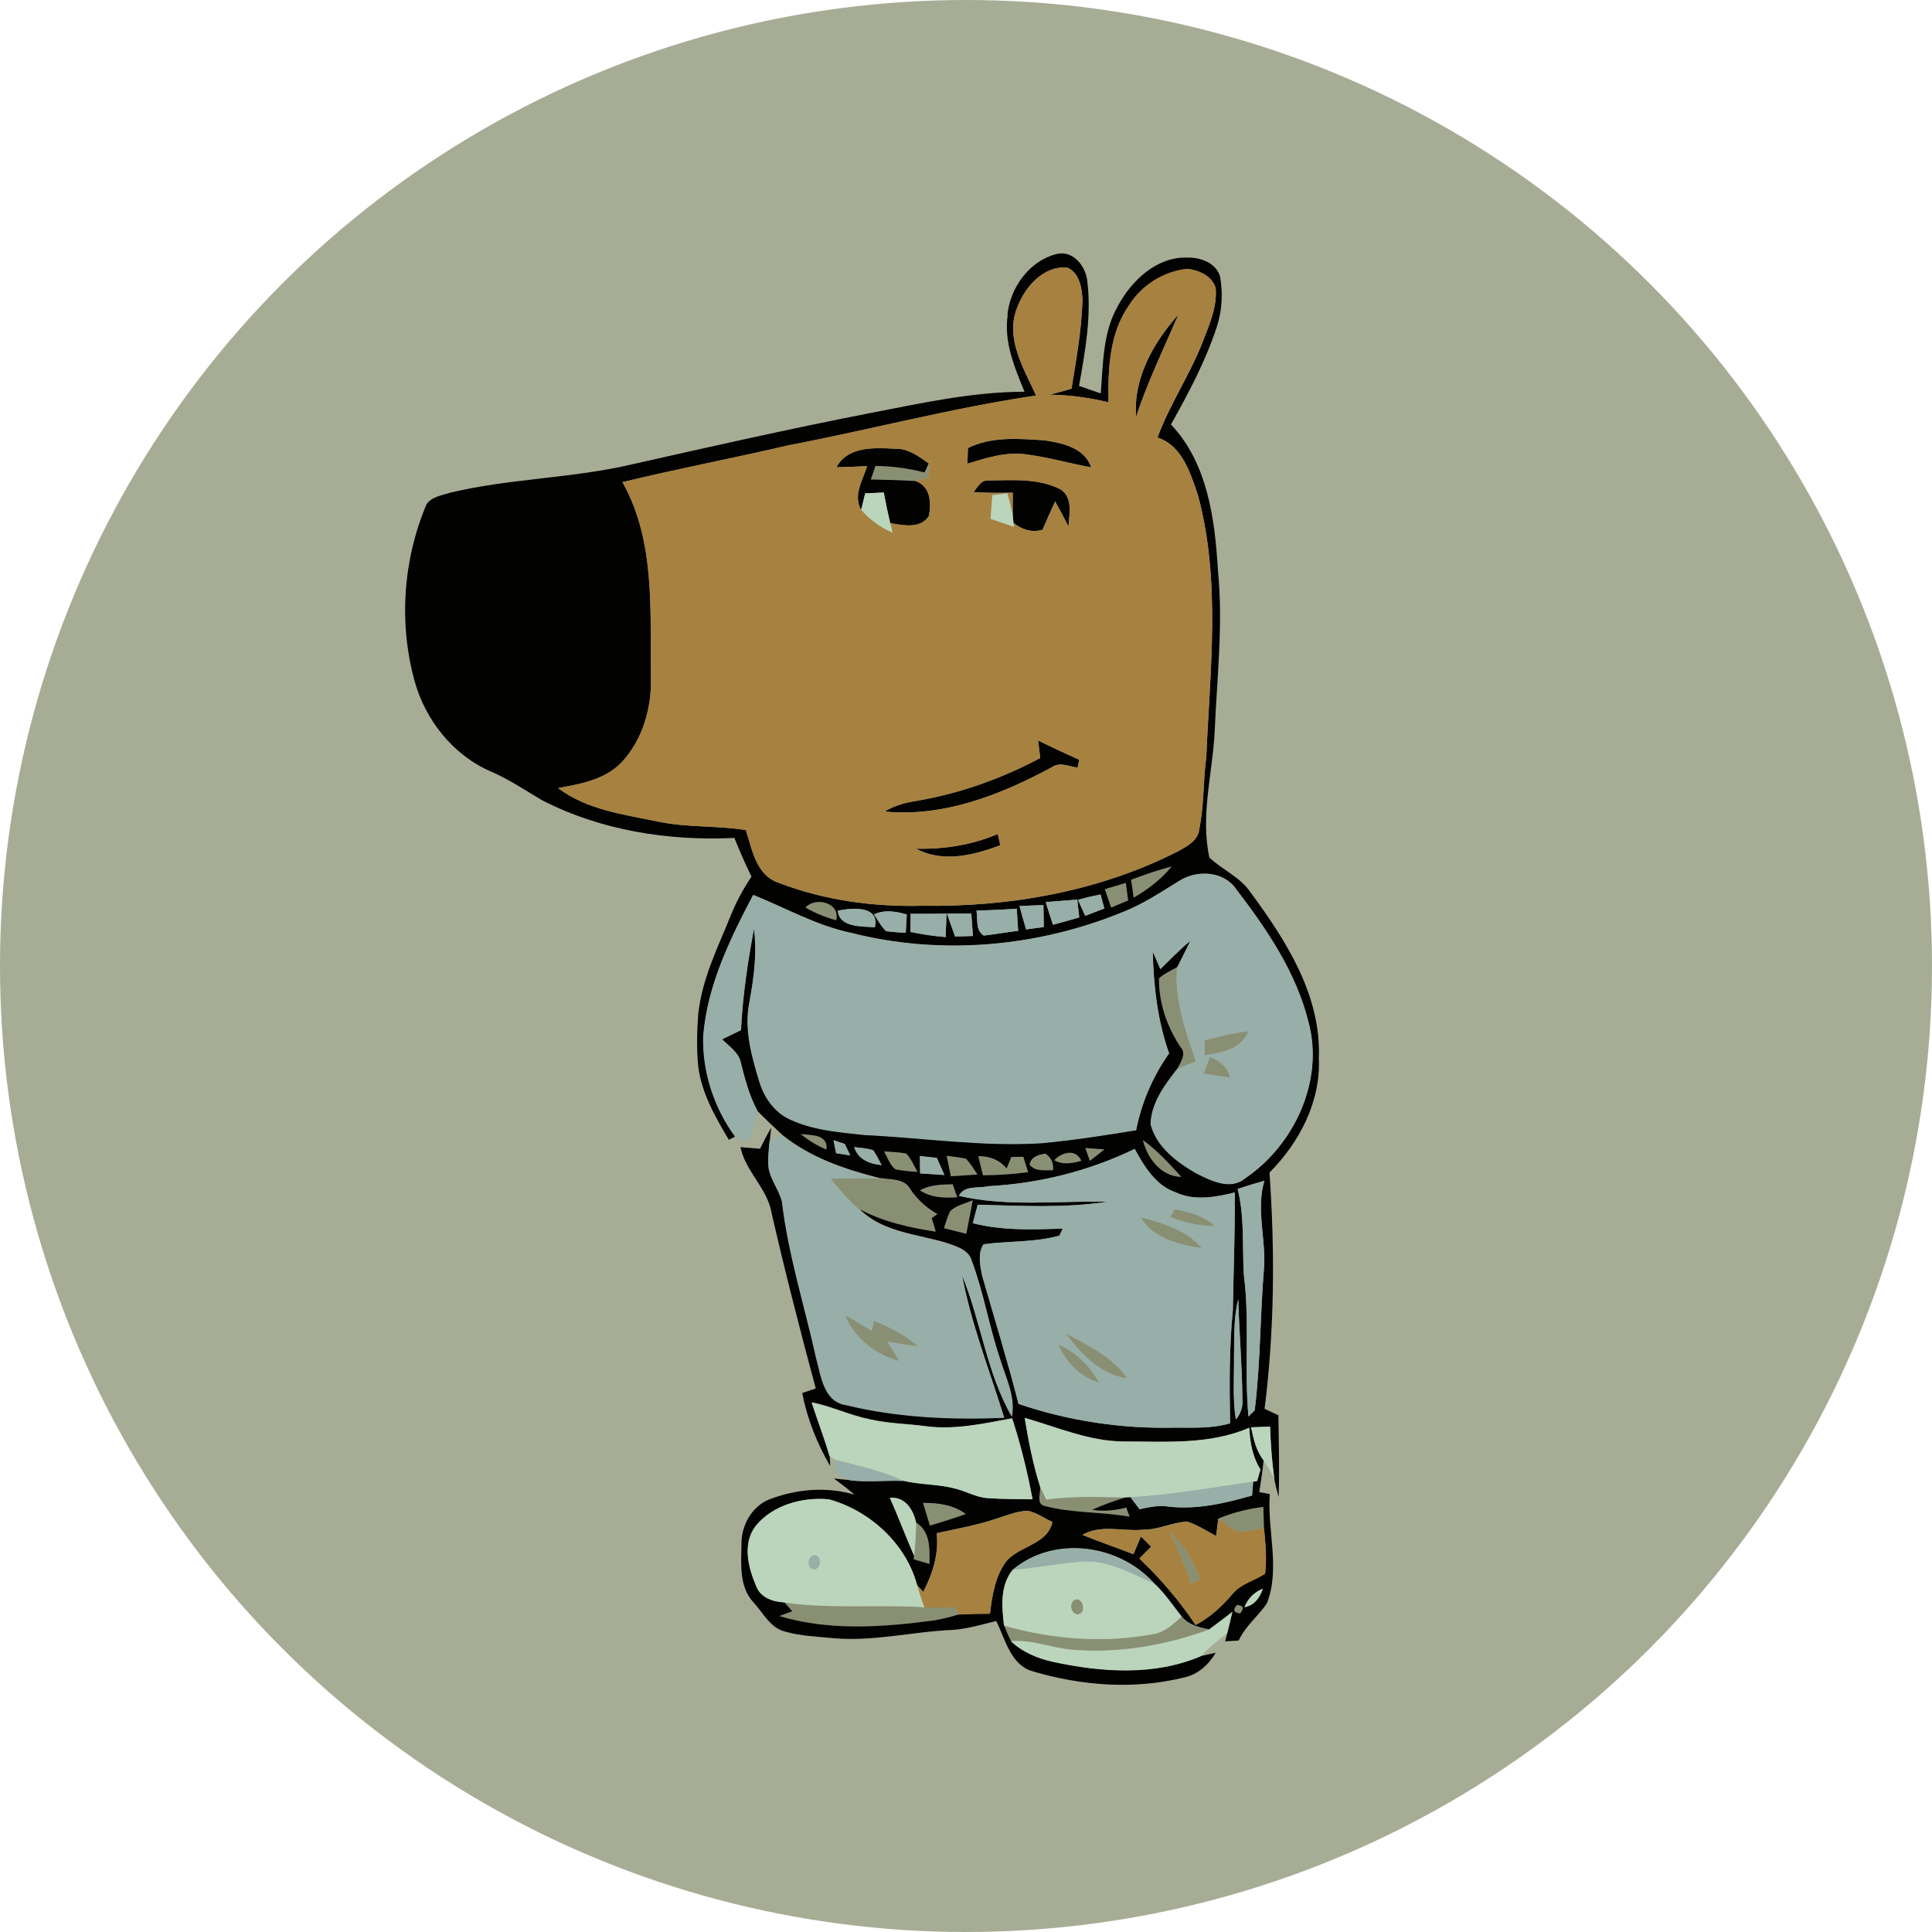 <svg fill="none" height="24" viewBox="0 0 24 24" width="24" xmlns="http://www.w3.org/2000/svg" xmlns:xlink="http://www.w3.org/1999/xlink"><clipPath id="a"><path d="m0 0h24v24h-24z"/></clipPath><g clip-path="url(#a)"><circle cx="12" cy="12" fill="#a7ac95" r="12"/><g fill="#898f73"><path d="m11.537 5.755.016-.035c-.007.07-.013.14-.018.21-.054.017-.108.031-.162.043-.185-.009-.37-.015-.554-.019.014-.042.042-.127.057-.168.206.003.41.03.61.081.013-.028.039-.084.052-.113z"/><path d="m14.05 10.929c.166-.06.332-.123.503-.164-.13.158-.294.284-.471.386-.008-.056-.024-.167-.032-.222z"/><path d="m13.724 11.046c.087-.026.174-.052.261-.078.007.054.021.163.029.218-.07.029-.141.059-.211.088-.026-.076-.052-.152-.078-.228z"/><path d="m10.005 11.273c.127-.14.436-.058.381.158-.133-.036-.262-.088-.381-.158z"/><path d="m14.394 12.158c.068-.059.148-.097.227-.139-.033.403.106.79.234 1.165-.079.031-.157.062-.234.097.04-.084.119-.187.038-.273-.167-.251-.27-.548-.265-.851z"/><path d="m14.965 12.925c.178-.049.358-.093.542-.115-.084.226-.334.266-.541.3-.001-.046-.001-.139-.001-.185z"/><path d="m15.032 13.127c.113.055.225.123.247.259-.11-.013-.22-.029-.328-.05.026-.07.054-.14.081-.209z"/><path d="m9.947 14.087c.131.017.342 0 .32.194-.116-.049-.224-.114-.32-.194z"/><path d="m14.197 14.162c.18.129.328.295.478.457-.252-.002-.423-.233-.478-.457z"/><path d="m13.482 14.262c.079.005.159.011.238.017-.06.048-.12.096-.181.143-.019-.053-.038-.107-.057-.16z"/><path d="m10.984 14.305c.091.007.184.01.274.026.063.064.096.15.14.228-.092-.004-.183-.014-.272-.03-.072-.056-.099-.147-.142-.223z"/><path d="m13.096 14.413c.095-.098.265-.148.337.008-.112.031-.231.054-.337-.008z"/><path d="m11.761 14.36c.08.011.161.019.24.037.055.059.096.129.141.195-.11.009-.22.015-.33.022-.018-.085-.035-.169-.052-.254z"/><path d="m12.153 14.366c.138-.002.264.045.353.153.019-.048.038-.096.058-.143.037-.001.112-.003.149-.003.02.063.039.127.059.191-.185.026-.372.037-.56.039-.019-.079-.038-.158-.058-.237z"/><path d="m12.79 14.47c.02-.097.111-.122.197-.136.073.048.104.117.095.207-.102-.006-.22.022-.291-.071z"/><path d="m10.318 14.642c.2-.004.399-.008.598-.005.134.025.313 0 .389.14.085.13.201.233.336.31-.024.017-.047.034-.07.051.017.056.033.111.05.167-.325-.048-.651-.122-.944-.278-.134-.114-.248-.249-.359-.385z"/><path d="m11.43 14.791c.124-.07.268-.073.406-.075.014.04.042.12.056.161-.16.011-.323.004-.462-.085z"/><path d="m11.806 15.047c.076-.071.185-.092.278-.134-.024.139-.053.278-.079.417-.093-.024-.185-.047-.278-.07.024-.072.045-.145.079-.213z"/><path d="m14.592 15.021c.18.034.363.083.502.21-.192.001-.378-.044-.557-.111.014-.025.041-.074.055-.099z"/><path d="m14.168 15.119c.273.077.573.161.763.387-.282-.043-.612-.12-.763-.387z"/><path d="m10.501 16.341c.112.058.221.123.328.191.007-.031.023-.094.03-.125.196.08.386.178.545.319-.128-.016-.256-.036-.383-.06.052.08.103.16.152.242-.29-.076-.56-.283-.672-.567z"/><path d="m13.239 16.562c.277.149.581.295.764.561-.329-.045-.58-.304-.764-.561z"/><path d="m13.147 16.703c.218.093.393.264.505.471-.236-.066-.41-.252-.505-.471z"/><path d="m12.923 18.471c.025.052.051.105.078.157.327-.048.658-.029.988-.027-.142.046-.284.095-.421.157.142.024.285.009.423-.027.014.037.028.075.042.113-.348-.063-.707-.041-1.049-.132-.118-.017-.055-.166-.062-.241z"/><path d="m11.468 18.673c.186-.002.378.023.532.138-.147.053-.296.098-.446.144-.029-.095-.059-.188-.086-.282z"/><path d="m15.134 18.869c.179-.076.368-.121.561-.146.002.087.004.174.007.262-.133.013-.287.086-.408-.002-.054-.037-.108-.074-.16-.114z"/><path d="m11.38 18.916c.18.114.169.327.168.515-.065-.02-.131-.039-.196-.058l.004-.047c.013-.136.023-.273.024-.41z"/><path d="m14.529 19.026c.177.158.299.365.376.589-.036.02-.073.041-.108.061-.071-.224-.174-.436-.268-.65z"/><path d="m13.34 19.878c.113-.064.168.169.045.177-.081-.008-.106-.13-.045-.177z"/><path d="m9.746 19.907c.576.082 1.158.022 1.737.059.129.004.257.003.387-.001.01.023.031.069.042.092-.1.03-.201.058-.305.074-.638.084-1.299.134-1.924-.054.053-.02.107-.04.161-.059-.033-.037-.066-.075-.098-.112z"/><path d="m15.367 19.939c.08.007.093.042.039.105-.08-.008-.093-.043-.039-.105z"/><path d="m14.677 20.084c.084.104.216.136.341.161-.534.195-1.109.296-1.678.251-.263-.017-.516-.133-.783-.107-.034-.063-.061-.128-.085-.194.598.171 1.233.22 1.847.107.145-.021.254-.124.358-.217z"/></g><path d="m12.515 3.91c.033-.334.268-.664.6-.752.207-.059.368.14.391.327.055.438-.025.878-.102 1.309.09.031.18.062.27.093.03-.366.024-.756.212-1.085.171-.317.481-.615.864-.602.162-.004.355.064.406.234.037.207.025.425-.04.625-.14.426-.351.824-.57 1.214.458.483.547 1.184.584 1.819.066.659-.012 1.32-.04 1.979-.024.527-.182 1.058-.066 1.583.163.152.384.242.512.433.442.598.878 1.282.847 2.056.026.539-.24 1.048-.613 1.423.069.976.062 1.962-.061 2.934.057.028.114.054.172.081.003.338.016.677.002 1.015-.021-.079-.043-.158-.054-.239-.029-.211-.044-.423-.051-.636-.079.003-.157.005-.236.008.03.144.063.291.155.409-.011.133-.034.265-.054.397.032.006.098.019.131.025-.034.451.132.916-.034 1.353-.107.163-.27.284-.352.466-.042.003-.126.008-.168.01.007-.026.019-.077.026-.103.023-.089.043-.177.064-.265-.097.073-.191.148-.29.219-.125-.024-.257-.056-.341-.161-.111-.142-.212-.293-.345-.416-.436-.483-1.239-.593-1.751-.166-.16.195-.137.459-.109.693.024.066.052.132.085.194.145.136.331.215.524.257.601.13 1.252.177 1.831-.068.047-.011.141-.032.188-.042-.089.15-.223.273-.398.308-.612.152-1.266.102-1.866-.075-.283-.073-.348-.399-.462-.627-.178.042-.355.097-.539.11-.496.02-.987.148-1.486.103-.198-.02-.399-.026-.591-.08-.188-.042-.278-.232-.398-.363-.182-.194-.155-.475-.151-.72-.005-.23.123-.471.343-.56.337-.13.712-.163 1.061-.06-.082-.071-.169-.137-.256-.201.069.008.139.015.208.021.22.025.44-.002.66.007.203.049.416.041.619.091.146.031.277.114.428.124.184.013.368.011.553.014-.063-.34-.146-.676-.253-1.005-.353.064-.71.146-1.07.098-.234-.032-.471-.033-.702-.087-.245-.05-.472-.161-.717-.21.071.222.156.44.221.664.002.033.006.097.008.13-.164-.281-.287-.589-.348-.909.042-.014.126-.042.168-.056-.195-.723-.381-1.447-.548-2.176-.051-.31-.323-.515-.388-.822.081.007.162.013.243.02.045-.089.09-.177.139-.263-.004.041-.013.123-.017.164-.01.109-.024.219-.013.33.024.152.129.275.167.422.077.658.281 1.292.423 1.938.063.223.09.544.374.589.638.155 1.306.184 1.961.157-.183-.59-.412-1.169-.525-1.778.24.575.307 1.218.622 1.763.045-.256-.084-.492-.154-.73-.132-.397-.199-.812-.346-1.203-.044-.148-.211-.181-.338-.228-.361-.103-.772-.131-1.054-.409.293.156.619.229.944.278-.017-.056-.032-.111-.05-.167.023-.017.046-.034.07-.051-.134-.077-.251-.18-.336-.31-.076-.14-.256-.115-.389-.14-.424-.107-.854-.255-1.198-.532-.104-.097-.208-.193-.307-.295-.104-.189-.158-.399-.211-.607-.026-.129-.148-.201-.233-.29.079-.038.158-.076.236-.114.021-.424.083-.845.162-1.262.041.303-.001.607-.055.906-.07.339.026.682.125 1.005.061.194.189.373.377.459.288.135.611.159.923.193.734.035 1.466.148 2.203.102.393-.036.784-.097 1.174-.161.067-.343.207-.667.409-.953-.145-.408-.193-.838-.203-1.268.032.073.063.146.096.22.121-.12.24-.242.371-.351-.051.112-.108.22-.163.33-.079.042-.16.08-.227.139-.005.303.098.6.265.851.081.086.002.189-.038.273-.156.199-.322.422-.329.685.072.284.331.475.573.614.181.089.421.211.602.058.611-.413.983-1.217.783-1.945-.153-.612-.514-1.145-.893-1.639-.155-.232-.488-.25-.71-.109-.23.141-.456.293-.71.391-1.058.432-2.254.538-3.364.256-.431-.089-.815-.31-1.219-.472-.288.548-.57 1.123-.619 1.749-.014.444.134.894.396 1.252-.02.011-.06.032-.081.042-.168-.284-.339-.579-.38-.912-.021-.216-.017-.434 0-.649.045-.435.244-.831.406-1.23.067-.169.155-.328.255-.478-.076-.158-.147-.318-.212-.481-.818.039-1.654-.091-2.388-.468-.21-.122-.41-.26-.634-.356-.471-.202-.82-.642-.953-1.133-.196-.721-.14-1.504.152-2.191.067-.093.194-.108.296-.142.746-.177 1.522-.177 2.269-.354.977-.22 1.954-.441 2.936-.632.636-.123 1.275-.266 1.926-.267-.124-.304-.26-.62-.208-.957zm.117-.077c-.145.376.087.747.239 1.081-1.038.153-2.055.423-3.084.62-.683.16-1.373.29-2.054.456.416.739.34 1.611.354 2.427.01.378-.103.773-.365 1.054-.205.214-.51.27-.789.319.357.27.815.328 1.241.416.36.076.73.047 1.092.106.078.245.13.568.414.657.562.216 1.172.298 1.772.283 1.095.017 2.209-.179 3.191-.681.106-.06.238-.129.254-.265.062-.295.048-.6.088-.898.046-1.084.183-2.196-.104-3.259-.094-.273-.196-.615-.502-.713.151-.412.402-.778.561-1.187.082-.214.182-.436.162-.67-.044-.15-.207-.221-.349-.239-.293.029-.568.202-.726.45-.246.353-.263.794-.256 1.208-.239-.057-.483-.092-.728-.094.089-.025.179-.049.268-.075.059-.361.124-.724.136-1.091-.003-.147-.035-.345-.183-.411-.301-.035-.54.246-.632.507zm1.419 7.096c.008.056.024.167.032.222.177-.102.341-.228.471-.386-.172.041-.337.103-.503.164zm-.326.117c.026.076.052.152.078.228.07-.029.141-.059.211-.088-.007-.054-.021-.163-.029-.218-.087.026-.174.052-.261.078zm-.334.132c.023.05.068.149.091.199.079-.031.157-.062.237-.091-.012-.043-.035-.13-.047-.174-.095.018-.189.04-.281.067zm-.4.028c.028.095.058.189.09.282.109-.029.218-.06.326-.091-.008-.074-.016-.147-.024-.221-.13.011-.261.02-.392.03zm-2.985.067c.119.07.248.122.381.158.055-.216-.254-.297-.381-.158zm.459.03-.057.011c.021.212.299.191.46.206.059-.252-.239-.245-.403-.217zm1.665.009c.019.106-.016.243.091.31.143-.016.284-.043.427-.059-.007-.092-.012-.183-.017-.274-.167.012-.334.018-.501.024zm.535-.056c.025.097.053.194.082.29.073-.011.146-.02.219-.029-.002-.091-.003-.182-.004-.273-.099.003-.198.007-.297.012zm-1.808.103c.048.07.089.149.152.209.081.009.162.015.243.02.003-.057.009-.172.013-.228-.134-.038-.275-.063-.407-.001zm.455-.008c-.001.057-.002.169-.003.226.144.031.291.052.438.064.003-.097.007-.195.01-.291-.148.002-.297.003-.446.002zm.451-.001c.034.095.067.189.102.284.055-.002.166-.005.221-.007-.007-.093-.014-.186-.02-.278-.101-.001-.202-.001-.303.001zm-1.816 2.737c.096.08.205.145.32.194.021-.194-.189-.177-.32-.194zm.407.077c.008.04.024.121.032.161.058.009.117.018.175.028-.022-.048-.045-.095-.067-.142-.035-.012-.106-.035-.141-.047zm3.843-.002c.055.224.226.455.478.457-.15-.162-.298-.328-.478-.457zm-3.586.088c.05.154.192.209.341.223-.033-.062-.064-.124-.103-.182-.076-.029-.159-.03-.238-.041zm2.871.011c.019.053.038.107.057.16.06-.047.121-.095.181-.143-.079-.006-.159-.012-.238-.017zm-2.499.043c.043.076.07.168.142.223.09.016.18.026.272.03-.044-.077-.078-.163-.14-.228-.09-.016-.183-.019-.274-.026zm2.113.108c.106.062.226.039.337.008-.072-.156-.242-.106-.337-.008zm-.821.323c-.123.03-.295-.015-.362.12.607.139 1.235.06 1.851.072-.535.083-1.079.052-1.618.038-.021.076-.041.152-.061.229.365.094.745.08 1.118.067-.01.022-.032.066-.042.088-.308.086-.629.065-.942.107-.075.11-.043.262-.019.386.152.532.316 1.06.453 1.597.619.211 1.278.311 1.932.295.233-.001.47.013.696-.054-.008-.467-.012-.934.034-1.4.008-.489.028-.978.024-1.467-.238.059-.499.107-.732-.001-.25-.084-.391-.322-.511-.54-.568.275-1.19.43-1.82.463zm-.848-.375c.001.071.002.144.003.215.1.007.201.014.301.02-.032-.071-.063-.141-.094-.212-.07-.008-.14-.015-.21-.023zm.333-.002c.017.085.034.169.052.254.11-.007.22-.013.33-.022-.045-.067-.086-.136-.141-.195-.079-.018-.161-.026-.24-.037zm.393.005c.02.079.039.158.058.237.188-.002.374-.013.56-.039-.02-.064-.039-.128-.059-.191-.037.001-.112.002-.149.003-.019.047-.039.095-.058.143-.089-.108-.214-.156-.352-.153zm.637.104c.071.093.19.065.291.071.009-.09-.022-.159-.095-.207-.086.014-.177.038-.197.136zm2.584.302c.088.349.057.71.077 1.065.075.584.005 1.175.057 1.76.019-.019.059-.058.078-.077.071-.575.067-1.158.113-1.736.036-.372-.102-.748.007-1.114-.112.031-.223.065-.333.102zm-3.945.019c.139.09.302.097.462.085-.014-.04-.042-.12-.056-.161-.139.003-.282.005-.406.075zm.376.256c-.034.068-.056.141-.079.213.093.023.185.047.278.07.026-.14.056-.278.079-.417-.093.042-.202.063-.278.134zm3.524 1.838c0 .25-.017.501.022.749.06-.071.091-.16.081-.252-.002-.413-.04-.825-.051-1.238-.062.242-.046.494-.053.741zm-2.599.73c.047.288.103.577.192.856.007.076-.056.224.062.241.342.091.701.069 1.049.132-.014-.038-.029-.075-.042-.113-.139.036-.282.051-.423.027.136-.063.278-.111.421-.157l.054-.002c.038.05.076.1.114.15.118-.025.238-.052.358-.032.352.041.702-.041 1.039-.137.003-.043.011-.13.014-.173l.049-.007c.011-.036.031-.107.042-.143-.099-.156-.131-.337-.139-.519-.49.212-1.032.171-1.553.171-.43-.001-.828-.176-1.234-.293zm-3.34 1.338c-.174.223-.096.521.005.758.056.14.21.189.349.196.032.037.065.074.098.112-.054.019-.108.039-.161.059.625.188 1.286.139 1.924.054.103-.017.205-.044.305-.074.129-.007.257-.01.387-.01.026-.208.058-.426.172-.607.151-.243.529-.226.605-.53-.101-.05-.195-.117-.306-.141-.133.002-.257.057-.382.095-.244.084-.499.128-.75.183.029.259-.05.502-.167.729-.026-.028-.052-.056-.077-.083-.136-.515-.588-.927-1.096-1.067-.325-.03-.692.068-.906.327zm1.664-.344c.107.236.196.48.301.717l-.004.047c.065.019.13.038.196.058.002-.188.013-.401-.168-.515-.033-.161-.139-.328-.325-.307zm.412.064c.028.094.057.188.086.282.149-.046.299-.091.446-.144-.154-.115-.345-.14-.532-.138zm3.667.196c-.009.071-.017.143-.026.214-.118-.064-.232-.137-.359-.179-.188.008-.362.105-.552.101-.25.024-.52-.07-.75.064.209.084.422.158.633.239.031-.074.062-.147.093-.22.042.042.085.085.128.128-.049.048-.098.097-.146.147.261.25.497.523.697.824.178-.092.325-.229.455-.381.104-.129.273-.168.408-.255.024-.188.004-.378-.013-.566-.002-.087-.004-.175-.007-.262-.193.024-.382.07-.561.146zm.326 1.097c.121-.02.191-.118.227-.228-.106.042-.185.122-.227.228zm-.093-.026c-.054.062-.041.097.039.105.054-.063.041-.098-.039-.105z" fill="#020201"/><path d="m14.113 5.178c-.037-.478.216-.925.526-1.27-.181.421-.382.834-.526 1.27z" fill="#020201"/><path d="m12.024 5.566c.295-.147.636-.117.954-.096.223.034.497.093.578.336-.275-.05-.544-.129-.821-.163-.246-.031-.486.046-.717.117.002-.065.004-.129.006-.194z" fill="#020201"/><path d="m10.391 5.804c.141-.264.473-.244.73-.23.161-.006.291.095.416.182-.013.029-.039.085-.052.113-.2-.051-.404-.079-.61-.081-.014.042-.043.127-.057.168.185.003.37.009.554.019.187.065.201.271.165.438-.11.161-.318.112-.479.086-.031-.126-.057-.253-.08-.381-.077.004-.154.007-.231.011-.017.068-.033.136-.05.205-.105-.183.021-.367.074-.544-.127.006-.254.013-.381.014z" fill="#020201"/><path d="m12.093 6.113c.048-.06.09-.151.181-.145.302-.004.629-.031.905.113.15.104.104.303.093.458-.053-.104-.107-.208-.165-.31-.054.116-.106.234-.156.351-.133.04-.257-.001-.362-.085l-.005-.051c-.007-.108-.004-.216-.004-.324-.163.002-.326.004-.489-.008z" fill="#020201"/><path d="m12.896 9.198c.169.084.34.163.511.24-.007.033-.014.066-.021.098-.105-.014-.219-.075-.317-.007-.632.343-1.347.624-2.079.552.117-.074.25-.109.385-.131.541-.091 1.064-.277 1.547-.534-.009-.073-.018-.146-.026-.218z" fill="#020201"/><path d="m11.381 10.542c.348.009.693-.046 1.014-.182.01.047.021.093.032.14-.331.123-.717.223-1.046.042z" fill="#020201"/><path d="m12.631 3.833c.092-.261.331-.542.632-.507.148.065.18.264.183.411-.013.367-.077.73-.136 1.091-.089.026-.179.051-.268.075.245.002.489.037.728.094-.007-.414.009-.855.256-1.208.157-.249.432-.421.726-.45.142.018.305.089.349.239.02.234-.08.457-.162.67-.16.409-.41.774-.561 1.187.306.098.408.439.502.713.288 1.063.151 2.175.104 3.259-.04.298-.027.603-.088.898-.016.136-.148.205-.254.265-.981.502-2.095.698-3.191.681-.6.015-1.209-.068-1.772-.283-.284-.089-.336-.412-.414-.657-.362-.058-.733-.029-1.092-.106-.426-.088-.883-.146-1.241-.416.279-.049.584-.105.789-.319.262-.281.375-.675.365-1.054-.014-.815.062-1.688-.354-2.427.681-.166 1.371-.296 2.054-.456 1.03-.197 2.047-.467 3.084-.62-.151-.334-.383-.705-.239-1.081zm1.481 1.345c.144-.436.344-.849.526-1.27-.31.345-.563.791-.526 1.27zm-2.089.388c-.002.065-.004.129-.006.194.232-.07.471-.148.717-.117.277.034.546.113.821.163-.081-.243-.355-.302-.578-.336-.318-.021-.659-.052-.954.096zm-1.632.238c.127-.001.254-.008.381-.014-.053.177-.179.361-.074.544.108.122.239.221.391.281-.008-.029-.022-.087-.03-.116.161.025.369.075.479-.086.036-.167.022-.373-.165-.438.054-.013.108-.027.162-.043.005-.07.011-.14.018-.21l-.016.035c-.125-.087-.255-.188-.416-.182-.256-.013-.589-.034-.73.23zm1.702.31c.163.013.326.01.489.008-.001.108-.003.216.004.324-.014-.108-.044-.212-.071-.317-.047.005-.14.017-.186.023-.008.098-.015.196-.023.294.096.032.193.065.289.099l-.004-.048c.104.084.229.124.362.085.05-.118.102-.235.156-.351.058.102.112.205.165.31.011-.155.056-.353-.093-.458-.276-.145-.603-.118-.905-.113-.091-.007-.133.085-.181.145zm.803 3.085c.008.073.017.145.026.218-.483.257-1.006.443-1.547.534-.135.021-.268.057-.385.131.732.072 1.446-.209 2.079-.552.097-.068.212-.007.317.007.007-.032.014-.065.021-.098-.172-.078-.343-.157-.511-.24zm-1.516 1.344c.33.181.716.081 1.046-.042-.011-.047-.022-.093-.032-.14-.321.136-.666.191-1.014.182z" fill="#a7813f"/><path d="m12.387 18.864c.125-.038.249-.092.382-.095.111.024.205.091.306.141-.075.304-.454.287-.605.53-.114.18-.146.398-.172.607-.129.001-.258.003-.387.011-.011-.023-.032-.069-.042-.092-.129.004-.258.005-.387.001-.034-.09-.064-.181-.09-.273.026.028.052.055.077.083.117-.227.195-.47.167-.729.251-.056.505-.099.75-.183z" fill="#a7813f"/><path d="m15.109 19.083c.009-.071.017-.143.026-.214.052.04.105.077.16.114.121.089.275.015.408.002.017.188.037.378.013.566-.135.087-.304.126-.408.255-.13.152-.277.289-.455.381-.2-.301-.437-.574-.697-.824.048-.05.097-.099.146-.147-.043-.043-.086-.086-.128-.128-.031.073-.062.146-.093.22-.211-.081-.424-.155-.633-.239.23-.135.5-.041.75-.064.19.004.364-.092.552-.101.128.042.241.116.359.179zm-.58-.057c.094.214.196.426.268.65.036-.02.072-.041.108-.061-.077-.224-.199-.431-.376-.589z" fill="#a7813f"/><path d="m10.748 6.129c.077-.004.154-.007.231-.011.024.128.05.255.08.381.008.029.022.087.03.116-.152-.06-.282-.16-.391-.281.017-.068.033-.136.05-.205z" fill="#bad5bc"/><path d="m12.328 6.151c.047-.005.14-.017.186-.023.027.104.057.209.071.317l.005.051.004.048c-.097-.034-.193-.067-.289-.099.007-.098.015-.196.022-.294z" fill="#bad5bc"/><path d="m10.083 17.423c.245.049.472.16.717.209.23.054.468.056.702.087.36.047.718-.035 1.07-.099.107.329.19.665.253 1.005-.185-.003-.37-.001-.553-.014-.151-.009-.282-.093-.428-.124-.203-.051-.415-.042-.619-.091-.272-.126-.564-.189-.853-.263-.018-.012-.052-.035-.069-.047-.065-.224-.15-.442-.221-.664z" fill="#bad5bc"/><path d="m12.731 17.615c.406.117.805.293 1.234.293.521.001 1.063.042 1.553-.171.008.182.04.362.139.519-.01.036-.031.107-.042.143l-.049.007c-.507.073-1.012.166-1.525.193l-.054.002c-.33-.002-.661-.021-.988.027-.027-.052-.052-.105-.078-.157-.088-.279-.145-.568-.192-.856z" fill="#bad5bc"/><path d="m15.541 17.732c.079-.003.157-.005.236-.008.007.213.022.426.051.636-.043-.074-.084-.149-.132-.219-.092-.118-.125-.265-.155-.409z" fill="#bad5bc"/><path d="m9.391 18.953c.214-.259.581-.357.906-.327.508.14.96.552 1.096 1.067.026.092.056.183.09.273-.579-.037-1.162.023-1.737-.059-.139-.008-.293-.056-.349-.196-.101-.236-.18-.535-.005-.758zm.692.382c-.056.039-.049.158.031.16.112-.009.079-.23-.031-.16z" fill="#bad5bc"/><path d="m11.055 18.609c.186-.02.292.146.325.307-.001.137-.011.273-.024.41-.106-.237-.195-.481-.301-.717z" fill="#bad5bc"/><path d="m12.581 19.501c.288-.025.572-.083.86-.103.321-.024.607.146.891.269.133.123.234.275.345.416-.104.093-.213.196-.358.217-.614.113-1.248.064-1.847-.107-.028-.234-.051-.498.109-.693zm.759.377c-.061.047-.036.169.045.177.123-.008.068-.241-.045-.177z" fill="#bad5bc"/><path d="m15.46 19.965c.042-.106.121-.185.227-.228-.036.11-.106.208-.227.228z" fill="#bad5bc"/><path d="m15.018 20.244c.099-.07.194-.146.29-.219-.021.088-.042.177-.064.265-.12.084-.226.186-.332.287-.58.244-1.23.198-1.831.068-.193-.042-.379-.12-.524-.257.267-.025.519.091.783.107.569.044 1.144-.057 1.678-.251z" fill="#bad5bc"/><path d="m14.647 10.945c.222-.141.555-.123.71.109.379.494.74 1.027.893 1.639.201.728-.172 1.532-.783 1.945-.181.153-.421.031-.602-.058-.242-.139-.501-.33-.573-.614.008-.263.174-.486.33-.685.076-.036.155-.067.234-.097-.128-.375-.267-.762-.234-1.165.054-.11.112-.218.163-.33-.131.11-.25.232-.371.351-.032-.073-.064-.146-.096-.22.01.43.058.86.203 1.268-.201.286-.342.61-.409.953-.389.064-.78.124-1.174.161-.736.046-1.468-.067-2.203-.102-.312-.034-.635-.058-.923-.193-.189-.086-.316-.266-.377-.459-.099-.323-.196-.666-.125-1.005.054-.299.096-.603.055-.906-.079.417-.141.838-.162 1.262-.079.038-.158.076-.236.114.085.089.206.161.233.29.053.208.107.417.211.607-.018.13-.074.251-.12.372-.054-.019-.107-.039-.16-.061-.262-.357-.41-.808-.396-1.252.05-.626.332-1.201.619-1.749.404.162.788.383 1.219.472 1.11.282 2.307.176 3.364-.256.254-.098.48-.249.71-.391zm.318 1.98c.001.046.001.139.001.185.207-.034.458-.074.541-.3-.184.022-.364.066-.542.115zm.067.201c-.028.069-.055.139-.081.209.109.02.218.037.328.05-.022-.136-.134-.203-.247-.259z" fill="#97aea9"/><path d="m13.39 11.178c.092-.027.186-.048.281-.067.012.043.035.13.047.174-.08.03-.158.06-.237.091-.023-.05-.069-.148-.091-.199z" fill="#97aea9"/><path d="m12.99 11.205c.131-.011.261-.02.392-.03.008.074.016.147.024.221-.108.031-.217.062-.326.091-.031-.093-.062-.188-.09-.282z" fill="#97aea9"/><path d="m10.464 11.302c.165-.028.462-.035.403.217-.161-.015-.439.006-.46-.206z" fill="#97aea9"/><path d="m12.13 11.312c.167-.006.334-.012.501-.024.005.091.01.183.017.275-.143.016-.284.043-.427.059-.107-.068-.071-.205-.091-.31z" fill="#97aea9"/><path d="m12.665 11.255c.099-.005.198-.009.297-.012.001.091.002.181.004.273-.073.009-.146.019-.219.029-.029-.096-.057-.193-.082-.29z" fill="#97aea9"/><path d="m10.857 11.359c.132-.062.273-.038.407.001-.003.057-.009.171-.013.228-.081-.004-.162-.011-.243-.02-.063-.06-.103-.139-.152-.209z" fill="#97aea9"/><path d="m11.312 11.351c.148.001.297.001.446-.002-.003.097-.007.194-.01.291-.147-.012-.294-.033-.438-.064.001-.057.002-.169.003-.226z" fill="#97aea9"/><path d="m11.763 11.35c.101-.002.202-.002.303-.001.007.092.013.185.02.278-.056.002-.166.005-.221.007-.035-.095-.069-.189-.102-.284z" fill="#97aea9"/><path d="m9.56 14.177c.04-.018.118-.054.157-.071.345.278.774.425 1.198.532-.2-.003-.399.001-.598.005.111.136.225.271.359.385.282.278.693.306 1.054.409.127.046.294.08.338.228.147.391.214.807.346 1.203.07.238.199.473.154.73-.315-.544-.382-1.187-.622-1.763.113.609.343 1.187.525 1.778-.655.028-1.323-.002-1.961-.157-.284-.044-.311-.365-.374-.589-.142-.646-.346-1.279-.423-1.938-.037-.147-.142-.271-.167-.422-.01-.111.003-.221.013-.33zm.94 2.164c.112.284.381.49.672.567-.049-.083-.1-.163-.152-.242.127.024.255.044.383.06-.159-.141-.349-.239-.545-.319-.007.031-.022.094-.03.125-.107-.068-.216-.133-.328-.191z" fill="#97aea9"/><path d="m10.354 14.164c.035.012.106.035.141.047.022.047.044.094.067.142-.059-.009-.117-.019-.175-.028-.008-.04-.024-.121-.032-.161z" fill="#97aea9"/><path d="m10.611 14.25c.079.011.162.012.238.041.038.058.07.12.103.182-.149-.014-.291-.068-.341-.223z" fill="#97aea9"/><path d="m12.275 14.736c.63-.033 1.252-.188 1.82-.463.12.217.261.456.511.54.232.108.494.059.732.001.004.489-.015.979-.024 1.467-.046.465-.042.933-.034 1.4-.226.068-.463.053-.696.054-.654.015-1.313-.084-1.932-.295-.136-.536-.3-1.065-.453-1.597-.024-.124-.056-.276.019-.386.312-.042.634-.021.942-.107.011-.022.032-.066.042-.088-.373.013-.753.027-1.118-.067.02-.076.04-.153.061-.229.538.014 1.083.045 1.617-.038-.616-.012-1.244.067-1.851-.072.068-.135.24-.09.362-.12zm2.317.285c-.014.025-.041.074-.055.099.178.067.365.112.557.111-.139-.128-.322-.176-.502-.21zm-.424.097c.151.267.481.344.763.387-.19-.226-.489-.31-.763-.387zm-.929 1.443c.184.258.435.516.764.562-.183-.267-.487-.412-.764-.562zm-.092.141c.095.219.269.406.505.471-.112-.207-.286-.378-.505-.471z" fill="#97aea9"/><path d="m11.428 14.362c.07.008.14.015.21.023.031.071.062.141.094.212-.101-.006-.201-.013-.301-.02-.001-.071-.002-.144-.003-.215z" fill="#97aea9"/><path d="m15.374 14.772c.11-.037.221-.07.333-.102-.11.366.029.742-.007 1.114-.047.578-.042 1.161-.113 1.736-.019.019-.059.058-.078.078-.052-.585.018-1.177-.057-1.761-.021-.355.011-.716-.077-1.065z" fill="#97aea9"/><path d="m15.33 16.885c.007-.247-.009-.499.053-.741.011.413.048.825.051 1.238.009.093-.021.181-.081.253-.039-.248-.022-.499-.022-.749z" fill="#97aea9"/><path d="m10.373 18.135c.288.075.581.138.853.263-.22-.009-.441.018-.66-.007-.067-.031-.131-.068-.196-.103.001-.038.003-.114.003-.153z" fill="#97aea9"/><path d="m14.042 18.599c.513-.028 1.018-.12 1.525-.193-.003.043-.011.13-.014.173-.337.096-.687.178-1.039.137-.12-.02-.24.008-.358.033-.038-.05-.076-.1-.114-.15z" fill="#97aea9"/><path d="m12.581 19.501c.512-.427 1.316-.317 1.751.166-.284-.123-.57-.293-.891-.269-.288.02-.573.078-.86.103z" fill="#97aea9"/><path d="m10.083 19.334c.11-.07.143.151.031.16-.08-.001-.087-.12-.031-.16z" fill="#97aea9"/></g></svg>